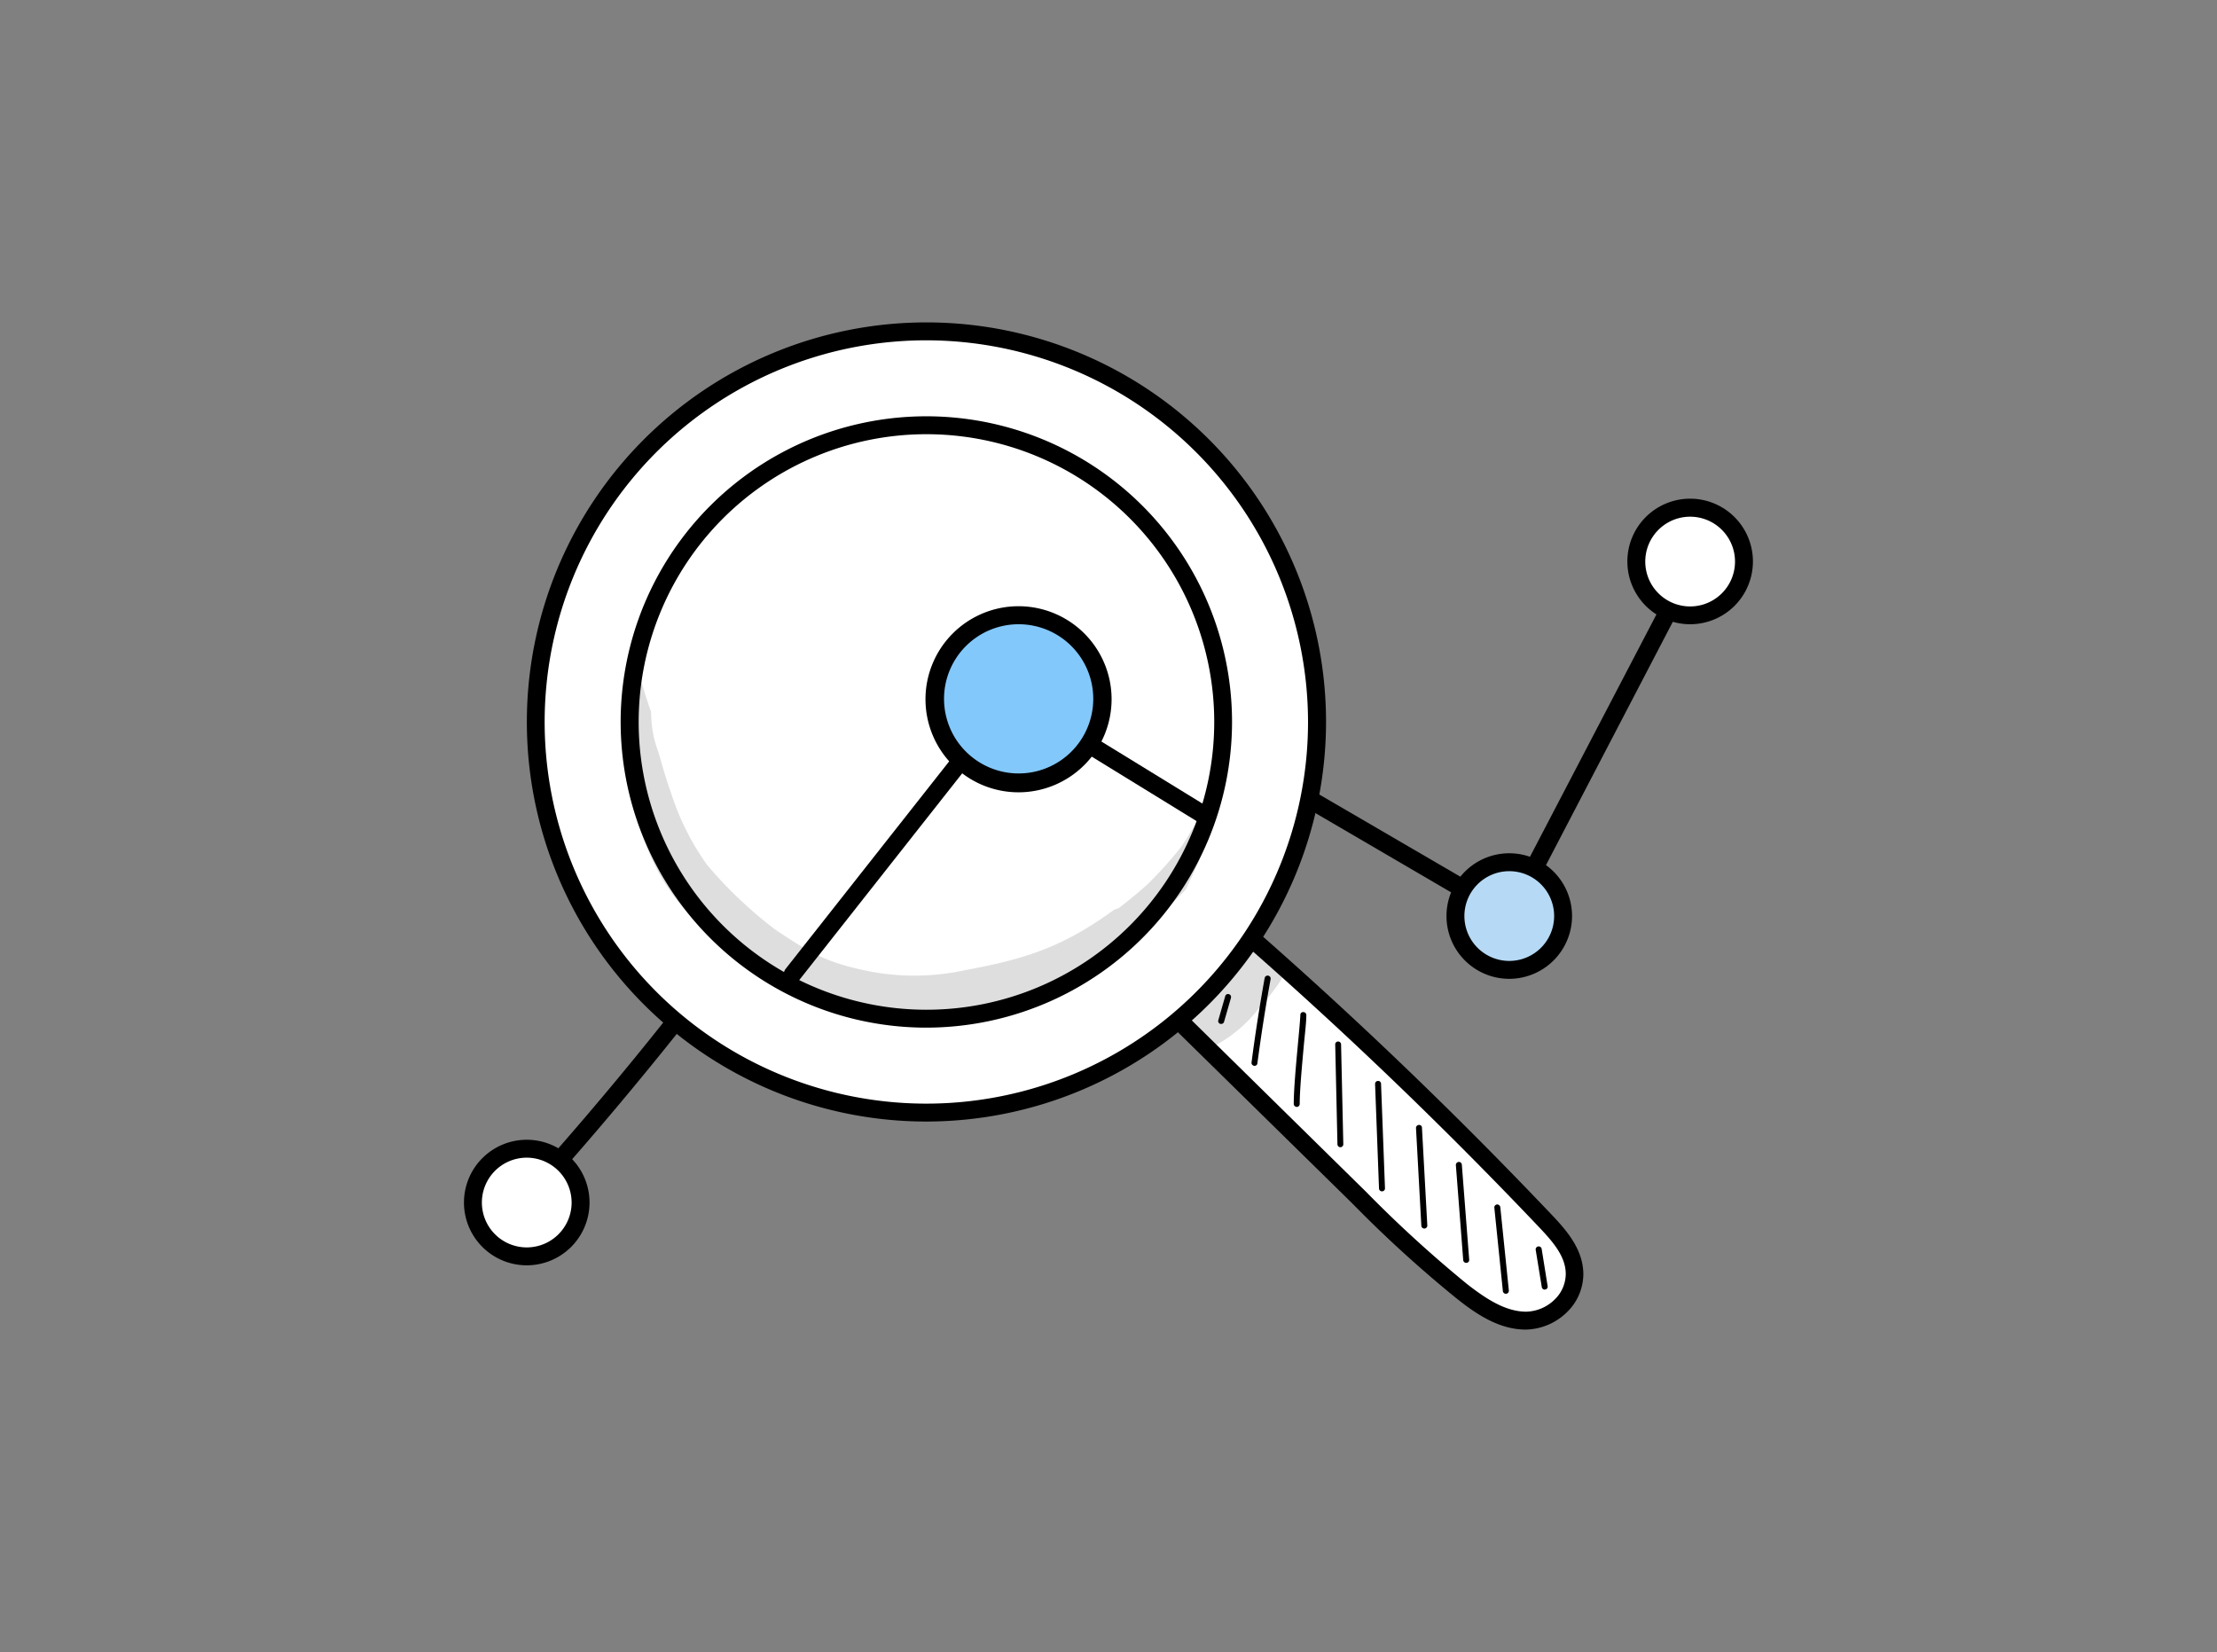 <svg xmlns="http://www.w3.org/2000/svg" id="Capa_1" data-name="Capa 1" viewBox="0 0 208 155"><rect x="0" y="0" width="208" height="155" fill="#808080" stroke="none"/><defs><style>.cls-1{fill:#fff;}.cls-2{opacity:0.13;}.cls-3{fill:#82c8fb;}.cls-4{fill:#b6daf5;}</style></defs><path class="cls-1" d="M109.85,95l17.63,17.35a116.24,116.24,0,0,0,9.59,8.76c1.83,1.43,3.86,2.78,6.08,2.78a4.6,4.6,0,0,0,4.56-4.38c0-2-1.37-3.53-2.63-4.86q-14-14.81-29.29-28C113.92,89.37,112.06,92.1,109.85,95Z"></path><path d="M143.15,124.75h0c-2.48,0-4.63-1.42-6.59-3a115.73,115.73,0,0,1-9.67-8.82L109.26,95.62a.84.84,0,0,1-.08-1.11c2.19-2.89,4.07-5.65,5.89-8.31a.87.87,0,0,1,.6-.38.89.89,0,0,1,.67.18c10.13,8.79,20,18.24,29.35,28.09,1.37,1.45,2.84,3.19,2.86,5.44a5,5,0,0,1-1.5,3.55A5.67,5.67,0,0,1,143.15,124.75ZM111,94.94l17.11,16.83a117,117,0,0,0,9.52,8.7c1.73,1.35,3.59,2.6,5.56,2.6h0a3.94,3.94,0,0,0,2.71-1.18,3.37,3.37,0,0,0,1-2.35c0-1.64-1.19-3-2.4-4.29-9.09-9.58-18.68-18.78-28.52-27.35C114.39,90.18,112.78,92.5,111,94.94Z"></path><path class="cls-1" d="M86.92,31.09a36.65,36.65,0,1,0,36.64,36.65A36.65,36.65,0,0,0,86.92,31.09Zm0,64.48a27.84,27.84,0,1,1,27.83-27.83A27.83,27.83,0,0,1,86.92,95.57Zm0,0a27.84,27.84,0,1,1,27.83-27.83A27.83,27.83,0,0,1,86.92,95.57Z"></path><path d="M86.92,105.23a37.49,37.49,0,1,1,37.49-37.49A37.53,37.53,0,0,1,86.92,105.23Zm0-73.3a35.81,35.81,0,1,0,35.8,35.81A35.85,35.85,0,0,0,86.92,31.93Zm0,64.49a28.68,28.68,0,1,1,28.67-28.68A28.71,28.71,0,0,1,86.92,96.42Zm-27-28.68a27,27,0,1,0,27-27A27,27,0,0,0,59.92,67.74Z"></path><path d="M114.57,96.07h-.07a.28.28,0,0,1-.2-.34l.65-2.26a.27.27,0,0,1,.35-.19.28.28,0,0,1,.19.34l-.65,2.26A.27.27,0,0,1,114.57,96.07Z"></path><path d="M117.66,100h0a.28.28,0,0,1-.24-.31c.34-2.64.76-5.3,1.23-7.92a.28.28,0,1,1,.56.1c-.48,2.61-.89,5.26-1.24,7.89A.26.26,0,0,1,117.66,100Z"></path><path d="M121.66,103.86a.29.29,0,0,1-.28-.28c0-1.32.2-3.53.38-5.49.11-1.19.21-2.22.24-2.86a.26.26,0,0,1,.29-.27.28.28,0,0,1,.27.3c0,.65-.13,1.69-.24,2.88-.18,2-.38,4.15-.38,5.44A.28.28,0,0,1,121.66,103.86Z"></path><path d="M125.76,107.64a.28.28,0,0,1-.28-.28L125.27,98a.27.27,0,0,1,.27-.28h0a.28.28,0,0,1,.28.27l.21,9.36a.28.28,0,0,1-.27.29Z"></path><path d="M129.66,111.78a.28.28,0,0,1-.28-.27l-.37-9.8a.28.28,0,0,1,.27-.29.27.27,0,0,1,.29.27l.37,9.8a.28.28,0,0,1-.27.29Z"></path><path d="M133.63,115.27a.28.28,0,0,1-.28-.27l-.5-9.15a.28.28,0,0,1,.27-.3.26.26,0,0,1,.29.27l.5,9.15a.28.28,0,0,1-.27.3Z"></path><path d="M137.56,118.49a.28.28,0,0,1-.28-.26l-.69-8.91a.29.29,0,0,1,.26-.3.28.28,0,0,1,.3.26l.69,8.91a.27.27,0,0,1-.26.3Z"></path><path d="M141.28,121.39a.28.28,0,0,1-.28-.25l-.8-7.82a.28.28,0,0,1,.25-.31.3.3,0,0,1,.31.26l.8,7.81a.28.28,0,0,1-.25.31Z"></path><path d="M144.92,121a.28.28,0,0,1-.27-.24l-.57-3.49a.28.28,0,0,1,.23-.32.28.28,0,0,1,.33.23l.56,3.49a.27.27,0,0,1-.23.32Z"></path><g class="cls-2"><path d="M112.84,76.6c-.92.78-1.34,2-2.13,3A38.17,38.17,0,0,1,107.63,83c-.92.82-1.8,1.54-2.7,2.23a1.43,1.43,0,0,0-.47.18c-4.58,3.32-8,4.53-13.82,5.6a22.45,22.45,0,0,1-10.25-.13c-3-.71-4.5-1.54-7.67-3.67a40.14,40.14,0,0,1-6.38-6.06h0a24.24,24.24,0,0,1-3.4-6.81c-.45-1.23-.8-2.49-1.16-3.75a10.46,10.46,0,0,1-.69-3.79c-.34-.94-.64-1.88-.92-2.84a1.85,1.85,0,0,0-.87-.16,44.53,44.53,0,0,0,.06,11.36c.83,3.26,1.84,6.79,5,10.3A32.53,32.53,0,0,0,69.66,90a30.24,30.24,0,0,0,8.18,4.45,31.32,31.32,0,0,0,5,.87h0a18.91,18.91,0,0,0,5.52.14,23.65,23.65,0,0,0,4.23-.92,36.32,36.32,0,0,0,8.41-3c1.07-.66,1.44-.92,1.94-1.29a41.52,41.52,0,0,0,8.31-6.79c.44-.92.87-1.85,1.28-2.78.5-1.41,1-2.81,1.51-4.21A1.44,1.44,0,0,0,112.84,76.6Z"></path></g><g class="cls-2"><path d="M118.82,88.56c-1.4-.4-2.33.57-3,1.64l-.09.11c-1.22,1.42-1.56,1.3-3.57,3.12l0,0a3.28,3.28,0,0,0-1.12.9A2.47,2.47,0,0,0,114.18,98a12.93,12.93,0,0,0,4.07-3.58,16.71,16.71,0,0,0,1.94-2.48A2.31,2.31,0,0,0,118.82,88.56Z"></path></g><circle class="cls-3" cx="95.57" cy="65.61" r="7.88"></circle><path d="M95.57,74.34a8.73,8.73,0,1,1,8.72-8.73A8.74,8.74,0,0,1,95.57,74.34Zm0-15.77a7,7,0,1,0,7,7A7,7,0,0,0,95.57,58.57Z"></path><path d="M51.18,111.22a.84.84,0,0,1-.63-1.4c4.09-4.6,8.11-9.38,11.94-14.21a.84.84,0,0,1,1.32,1c-3.86,4.85-7.89,9.65-12,14.28A.84.84,0,0,1,51.18,111.22Z"></path><path d="M141.6,86.79a.81.81,0,0,1-.42-.12L122.92,76a.84.84,0,0,1,.85-1.46l17.5,10.2,14.32-27.44a.84.84,0,0,1,1.13-.36.86.86,0,0,1,.36,1.14L142.35,86.34a.84.84,0,0,1-.51.41A.67.67,0,0,1,141.6,86.79Z"></path><circle class="cls-1" cx="49.42" cy="112.83" r="5.05"></circle><path d="M49.43,118.72a5.89,5.89,0,1,1,5.88-5.89A5.89,5.89,0,0,1,49.43,118.72Zm0-10.1a4.21,4.21,0,1,0,4.2,4.21A4.22,4.22,0,0,0,49.43,108.62Z"></path><path class="cls-1" d="M153.53,52.68a5,5,0,1,1,5.05,5A5,5,0,0,1,153.53,52.68Z"></path><path d="M158.58,58.57a5.89,5.89,0,1,1,5.88-5.89A5.89,5.89,0,0,1,158.58,58.57Zm0-10.09a4.21,4.21,0,1,0,4.2,4.2A4.21,4.21,0,0,0,158.58,48.48Z"></path><circle class="cls-4" cx="141.6" cy="85.95" r="5.05"></circle><path d="M141.6,91.84A5.89,5.89,0,1,1,147.49,86,5.9,5.9,0,0,1,141.6,91.84Zm0-10.1A4.21,4.21,0,1,0,145.81,86,4.21,4.21,0,0,0,141.6,81.74Z"></path><path d="M74.38,92.26a.84.84,0,0,1-.66-1.37L89.23,71.21a.84.84,0,1,1,1.32,1L75,91.94A.84.84,0,0,1,74.38,92.26Z"></path><path d="M112.9,77.28a.86.86,0,0,1-.44-.12l-10.64-6.54a.83.83,0,0,1-.27-1.15.84.84,0,0,1,1.16-.28l10.63,6.53a.84.84,0,0,1,.27,1.16A.82.82,0,0,1,112.9,77.28Z"></path></svg>